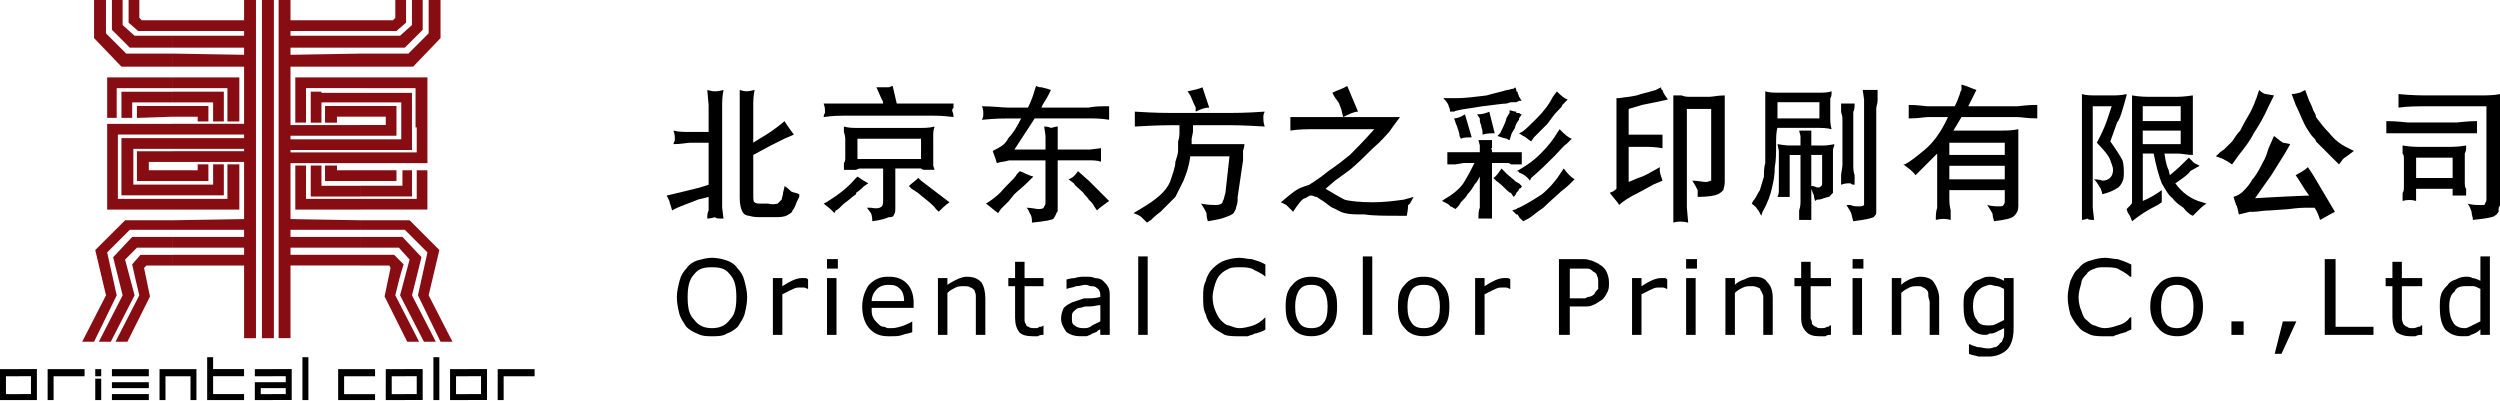 <svg width="318" height="51" viewBox="0 0 318 51" fill="none" xmlns="http://www.w3.org/2000/svg">
<g clip-path="url(#clip0_1081_702)">
<path d="M59.52 50.887V50.128H61.186V47.856H59.52V46.949H61.945V50.884H59.52V50.887ZM64.063 50.887H63.307V46.952H68.001V47.859H64.063V50.887ZM59.52 46.952V47.859H58.007V50.131H59.52V50.89H57.248V46.955H59.52V46.952ZM51.493 50.887V50.128H53.008V47.856H51.493V46.949H53.765V50.884H51.493V50.887ZM55.883 50.887H55.129V45.434H55.883V50.887ZM51.493 46.952V47.859H49.827V50.131H51.493V50.89H49.07V46.955H51.493V46.952ZM34.68 50.887V50.128H36.349V49.372H34.68V48.612H36.349V47.856H34.68V46.949H37.105V50.884H34.68V50.887ZM39.229 50.887H38.47V45.434H39.229V50.887ZM43.014 50.887V46.952H47.708V47.859H43.77V50.131H47.708V50.89H43.014V50.887ZM4.694 50.887H2.425V50.128H3.938V47.856H2.425V46.949H4.694V50.884V50.887ZM34.683 47.859H32.414V46.952H34.683V47.859ZM34.683 48.615V49.374H33.17V50.131H34.683V50.89H32.414V48.618H34.683V48.615ZM6.818 50.887H6.059V46.952H10.756V47.859H6.818V50.887ZM12.875 50.887H12.116V48.163H12.875V50.887ZM12.116 46.952H12.875V47.859H12.116V46.952ZM18.931 47.859H14.237V46.952H18.931V47.859ZM18.931 49.374H14.237V48.615H18.931V49.374ZM18.931 50.887H14.237V50.128H18.931V50.887ZM21.052 50.887H20.293V46.952H24.987V50.887H24.231V47.859H21.049V50.887H21.052ZM31.046 50.887H26.352V45.434H27.108V46.949H31.046V47.856H27.108V50.128H31.046V50.887ZM2.423 50.887H0V46.952H2.425V47.859H0.759V50.131H2.425V50.89L2.423 50.887Z" fill="black"/>
<path fill-rule="evenodd" clip-rule="evenodd" d="M45.889 33.774V32.412H50.128L51.342 33.623C50.887 34.988 50.583 36.35 50.282 37.561L53.31 43.467H51.797L48.92 37.712L49.676 34.078L49.525 33.774H45.889ZM45.889 31.502H50.736L52.101 33.017L50.89 37.561L53.918 43.467H55.436L52.406 37.561L53.617 32.713L51.194 30.137H45.891V31.502H45.889ZM45.889 29.23H51.493L54.37 32.105L53.162 37.561L56.036 43.467H57.552L54.524 37.561C54.979 35.591 55.434 33.774 55.886 31.803L52.104 28.019H45.891V29.23H45.889ZM45.889 26.657V25.292H53.008V21.658H54.368V26.657H45.886H45.889ZM45.889 24.994H52.403V21.658H51.191V23.629H45.889V24.994ZM45.889 23.023H50.432V21.661H45.889V23.023ZM45.889 20.751V19.389H53.008V16.208H52.858V11.209H45.889V9.844H54.37V20.751H45.889ZM45.889 19.082H52.403V11.815H45.889V13.026H51.041V17.72H45.889V19.082ZM45.889 17.268H50.432V13.481H45.889V14.843H49.07V15.903H45.889V17.265V17.268ZM45.889 8.482V6.816H51.95L54.524 4.24V-0.002H56.036V4.846L52.553 8.48H45.889V8.482ZM45.889 6.063H51.493L53.767 3.788V-0.002H52.403V3.18L50.89 4.544H45.889V6.063ZM45.889 3.942H50.432L51.649 2.881V-0.002H50.282V2.27L49.977 2.574H45.889V3.939V3.942ZM27.108 15.449V13.026H21.959V11.664H28.473V15.449H27.108ZM45.889 2.574V3.939H36.952V4.544H45.889V6.063H36.952V6.97L45.889 6.816V8.482H36.952V15.906H45.889V17.268H36.952V17.72H45.889V19.082H36.952V19.387H45.889V20.749H36.952V27.866L45.889 28.019V29.23H36.952V30.137H45.889V31.502H36.952V32.409H45.889V33.771H36.952V43.009H35.439V-0.002H36.952V2.574H45.889ZM45.889 9.844H37.563V15.599H38.922V11.206H45.889V9.842V9.844ZM45.889 11.815H40.89V11.664H39.525V15.602H40.89V13.029H45.889V11.818V11.815ZM45.889 13.481H41.345V15.602H42.861V14.843H45.889V13.481ZM45.889 21.661H42.861V21.053H41.345V23.023H45.889V21.661ZM45.889 23.631H40.89V21.055H39.525V24.996H45.886V23.631H45.889ZM45.889 25.295H38.922V21.055H37.563V26.663H45.889V25.298V25.295ZM21.959 33.777H31.047V43.015H32.559V-0.002H31.047V2.574H21.959V3.939H31.047V4.544H21.959V6.063H31.047V6.97L21.959 6.816V8.482H31.047V15.75H21.959V17.115H31.047V17.57H21.959V18.932H31.047V19.236H21.959V20.598H31.047V27.866L21.959 28.019V29.23H31.047V30.137H21.959V31.502H31.047V32.409H21.959V33.771V33.777ZM21.959 26.66V25.295H28.928V20.902H30.444V26.66H21.962H21.959ZM21.959 24.843V23.478H27.108V20.902H28.473V24.843H21.959ZM21.959 23.023V21.661H25.144V20.902H26.508V23.023H21.959ZM21.959 14.846H25.144V15.451H26.508V13.484H21.959V14.846ZM21.959 11.212H28.928V15.451H30.444V9.847H21.962V11.212H21.959ZM34.837 43.015H33.321V-0.002H34.837V43.009V43.015ZM21.959 13.029H16.813V14.996H15.448V11.667H21.962V13.029H21.959ZM21.959 2.577V3.942H17.569L16.358 2.881V-0.002H17.723V2.27L18.024 2.574H21.962L21.959 2.577ZM21.959 4.547H17.114L15.599 3.182V-0.002H14.237V3.785L16.506 6.06H21.956V4.542L21.959 4.547ZM21.959 6.819H16.054L13.48 4.243V-0.002H11.965V4.846L15.448 8.48H21.962V6.814L21.959 6.819ZM21.959 9.847H13.631V14.996H14.845V11.212H21.959V9.847ZM21.959 13.484H17.418V14.999L21.959 14.848V13.486V13.484ZM21.959 15.753V17.117H14.993V25.295H21.959V26.66H13.631V15.753H21.959ZM21.959 17.573H15.445V24.843H21.959V23.478H16.963V18.934H21.959V17.573ZM21.959 19.239H17.418V23.023H21.959V21.661H18.931V20.601H21.959V19.239ZM21.959 28.022V29.233H16.509L13.631 32.108L14.845 37.564L11.965 43.47H10.452L13.483 37.564C13.028 35.593 12.573 33.777 12.118 31.806L15.908 28.022H21.962H21.959ZM21.959 30.14H16.813L14.39 32.716L15.601 37.564L12.573 43.47H14.091L17.12 37.564L15.911 33.02L17.424 31.505H21.965V30.14H21.959ZM21.959 32.415H17.87L16.81 33.626C17.114 34.991 17.416 36.353 17.72 37.564L14.689 43.47H16.204L19.079 37.715L18.323 34.081L18.627 33.777H21.956V32.415H21.959Z" fill="#880D13"/>
<path d="M181.093 35.199C180.057 35.199 179.2 35.542 178.685 36.232C177.991 36.917 177.821 37.781 177.821 38.984C177.821 40.187 177.991 41.047 178.685 41.741C179.2 42.428 180.057 42.768 181.093 42.768C182.129 42.768 182.984 42.426 183.502 41.741C184.187 41.047 184.36 40.19 184.36 38.984C184.36 37.778 184.187 36.917 183.502 36.232C182.984 35.544 182.124 35.199 181.093 35.199ZM182.642 41.047C182.296 41.565 181.778 41.741 181.093 41.741C180.408 41.741 179.89 41.568 179.545 41.047C179.2 40.535 179.03 40.017 179.03 38.984C179.03 38.123 179.2 37.435 179.545 36.917C179.89 36.402 180.403 36.232 181.093 36.232C181.784 36.232 182.296 36.405 182.642 36.917C182.984 37.435 183.157 38.123 183.157 38.984C183.157 40.017 182.984 40.705 182.642 41.047Z" fill="black"/>
<path d="M211.21 35.372C210.865 35.372 210.35 35.542 210.005 35.714C209.659 35.884 209.317 36.057 208.799 36.402V35.372H207.596V42.596H208.799V37.433C209.144 37.26 209.487 37.087 209.832 36.915C210.177 36.745 210.522 36.572 210.865 36.572H211.556C211.728 36.572 211.898 36.745 212.071 36.745V35.539C211.901 35.369 211.731 35.369 211.731 35.369H211.213L211.21 35.372Z" fill="black"/>
<path d="M215.686 35.373H214.475V42.597H215.686V35.373Z" fill="black"/>
<path d="M203.464 33.649C203.291 33.476 202.778 33.303 202.433 33.134C202.261 33.134 201.915 32.961 201.573 32.961H198.298V42.596H199.676V38.984H201.57C201.912 38.984 202.255 38.984 202.6 38.812C203.116 38.639 203.458 38.294 203.806 38.124C204.151 37.781 204.324 37.436 204.491 37.091C204.664 36.748 204.664 36.403 204.664 35.888C204.664 35.373 204.491 34.855 204.324 34.509C204.151 34.169 203.806 33.824 203.458 33.651L203.464 33.649ZM203.291 36.748C203.118 36.918 202.948 37.091 202.776 37.436C202.603 37.609 202.261 37.781 201.915 37.781C201.915 37.781 201.745 37.951 201.573 37.951H199.679V34.167H201.915C202.261 34.167 202.433 34.337 202.603 34.507C202.948 34.679 203.118 34.852 203.118 35.025C203.291 35.37 203.291 35.54 203.291 35.885V36.748Z" fill="black"/>
<path d="M191.247 35.372C190.901 35.372 190.389 35.542 190.044 35.714C189.698 35.884 189.353 36.057 188.838 36.402V35.372H187.635V42.596H188.838V37.433C189.18 37.26 189.526 37.087 189.871 36.915C190.214 36.745 190.556 36.572 190.901 36.572H191.592C191.759 36.572 191.937 36.745 192.107 36.745V35.539C191.937 35.369 191.762 35.369 191.762 35.369H191.247V35.372Z" fill="black"/>
<path d="M93.838 34.167C93.493 33.649 92.975 33.301 92.457 33.134C91.942 32.961 91.254 32.791 90.569 32.791C89.884 32.791 89.361 32.961 88.678 33.134C88.16 33.301 87.642 33.649 87.3 34.167C86.954 34.507 86.612 35.025 86.439 35.715C86.267 36.403 86.097 37.091 86.097 37.781C86.097 38.639 86.267 39.33 86.439 40.017C86.612 40.535 86.954 41.048 87.3 41.569C87.642 41.911 88.16 42.254 88.678 42.429C89.363 42.772 89.881 42.772 90.569 42.772C91.257 42.772 91.945 42.772 92.457 42.429C92.975 42.254 93.493 41.911 93.838 41.569C94.181 41.051 94.523 40.538 94.696 40.017C94.869 39.33 95.039 38.642 95.039 37.781C95.039 37.091 94.869 36.403 94.696 35.715C94.523 35.027 94.181 34.507 93.838 34.167ZM92.802 40.705C92.287 41.393 91.6 41.741 90.566 41.741C89.533 41.741 88.845 41.396 88.327 40.705C87.637 40.015 87.47 39.157 87.47 37.781C87.47 36.576 87.639 35.542 88.327 34.855C88.845 34.167 89.53 33.994 90.566 33.994C91.602 33.994 92.287 34.167 92.802 34.855C93.49 35.542 93.663 36.576 93.663 37.781C93.663 39.157 93.49 40.017 92.802 40.705Z" fill="black"/>
<path d="M215.853 32.957H214.475V34.166H215.853V32.957Z" fill="black"/>
<path d="M106.573 32.957H105.197V34.166H106.573V32.957Z" fill="black"/>
<path d="M145.986 32.617H144.783V42.595H145.986V32.617Z" fill="black"/>
<path d="M140.302 35.714C140.133 35.542 139.787 35.372 139.272 35.372C138.927 35.199 138.581 35.199 138.066 35.199C137.551 35.199 137.206 35.199 136.691 35.372C136.173 35.372 135.83 35.542 135.66 35.542V36.748C136.173 36.575 136.518 36.575 136.866 36.402C137.378 36.402 137.724 36.23 138.069 36.23C138.414 36.23 138.584 36.402 138.754 36.402C138.924 36.402 139.272 36.402 139.445 36.575C139.615 36.748 139.787 36.748 139.787 36.917C139.957 37.09 139.957 37.435 139.957 37.608V37.781C139.269 37.951 138.751 37.951 138.066 37.951H137.894C137.378 38.123 136.863 38.293 136.345 38.466C136.003 38.639 135.66 38.811 135.312 39.156C135.139 39.499 134.967 40.017 134.967 40.535C134.967 41.22 135.312 41.741 135.66 42.25C136.173 42.596 136.691 42.768 137.378 42.768H138.236C138.579 42.596 138.751 42.596 138.924 42.426C139.099 42.426 139.269 42.25 139.442 42.25C139.612 42.08 139.784 41.908 139.957 41.908V42.596H141.16V37.778C141.16 37.26 141.16 36.915 140.99 36.572C140.815 36.227 140.645 36.054 140.3 35.712L140.302 35.714ZM139.96 40.877C139.617 41.047 139.272 41.22 138.927 41.393C138.754 41.565 138.412 41.738 138.069 41.738H137.726C137.211 41.738 136.869 41.565 136.693 41.393C136.348 41.22 136.348 40.877 136.348 40.535C136.348 40.017 136.348 39.842 136.521 39.669C136.866 39.326 137.039 39.154 137.381 39.154C137.554 39.154 137.896 38.981 138.069 38.981H138.584C139.102 38.981 139.617 38.808 139.963 38.808V40.875L139.96 40.877Z" fill="black"/>
<path d="M113.114 35.2H112.938C111.908 35.2 111.22 35.543 110.532 36.233C110.017 36.918 109.672 37.951 109.672 38.984C109.672 40.19 110.017 41.224 110.702 41.909C111.22 42.426 111.911 42.769 112.938 42.769H113.456C113.972 42.769 114.317 42.769 114.832 42.596C115.177 42.426 115.695 42.426 116.038 42.251V40.878C115.865 41.048 115.35 41.221 115.005 41.393C114.49 41.566 113.969 41.739 113.456 41.739H112.938C112.769 41.739 112.599 41.566 112.426 41.566C112.083 41.566 111.911 41.393 111.563 41.048C111.393 40.878 111.22 40.706 111.048 40.363C110.875 40.018 110.875 39.672 110.875 39.157H116.213V38.467C116.213 37.434 115.868 36.576 115.356 36.058C114.838 35.543 114.15 35.197 113.117 35.197L113.114 35.2ZM112.938 38.297H110.875C110.875 37.609 111.22 37.091 111.563 36.751C111.908 36.406 112.426 36.233 112.938 36.233H113.114C113.802 36.233 114.147 36.406 114.49 36.751C114.832 37.094 115.005 37.609 115.005 38.297H112.938Z" fill="black"/>
<path d="M122.922 35.199C122.577 35.199 122.059 35.372 121.719 35.542C121.374 35.714 121.026 35.884 120.51 36.23V35.372H119.305V42.596H120.51V37.26C120.853 36.915 121.201 36.745 121.546 36.575C121.889 36.402 122.234 36.402 122.58 36.402C122.925 36.402 123.265 36.402 123.437 36.575C123.61 36.575 123.783 36.748 123.955 36.917C123.955 37.09 124.128 37.263 124.128 37.608V42.598H125.334V37.953C125.334 37.093 125.161 36.405 124.816 35.89C124.3 35.375 123.783 35.202 122.925 35.202L122.922 35.199Z" fill="black"/>
<path d="M157.684 32.791C156.994 32.791 156.308 32.961 155.793 33.134C155.278 33.301 154.76 33.649 154.245 34.167C153.9 34.507 153.554 35.025 153.384 35.715C153.039 36.403 153.039 37.091 153.039 37.781C153.039 38.639 153.039 39.33 153.384 40.017C153.554 40.708 153.9 41.223 154.245 41.569C154.76 42.084 155.275 42.254 155.793 42.599C156.308 42.772 156.996 42.772 157.684 42.772H158.717C159.063 42.599 159.408 42.599 159.58 42.429C159.923 42.429 160.096 42.254 160.266 42.254C160.611 42.084 160.784 42.084 160.956 41.911V40.363C160.438 40.881 159.92 41.223 159.405 41.396C158.89 41.569 158.202 41.741 157.684 41.741C157.166 41.741 156.826 41.569 156.308 41.396C155.966 41.396 155.621 41.051 155.275 40.708C155.105 40.538 154.757 40.017 154.585 39.502C154.415 39.16 154.242 38.469 154.242 37.784C154.242 37.266 154.415 36.578 154.585 36.063C154.757 35.548 154.93 35.203 155.275 34.857C155.618 34.512 155.966 34.339 156.308 34.169C156.654 33.997 157.172 33.997 157.684 33.997C158.197 33.997 158.717 33.997 159.232 34.169C159.748 34.509 160.438 34.682 160.956 35.2V33.649C160.438 33.303 159.748 33.134 159.232 32.964C158.714 32.964 158.202 32.794 157.684 32.794V32.791Z" fill="black"/>
<path d="M130.324 33.301H129.118V35.373H128.258V36.403H129.118V40.36C129.118 41.221 129.291 41.739 129.636 42.251C129.979 42.596 130.499 42.769 131.357 42.769H132.042C132.212 42.596 132.558 42.596 132.733 42.596V41.393C132.56 41.566 132.388 41.566 132.215 41.566C132.045 41.739 131.872 41.739 131.703 41.739C131.357 41.739 131.012 41.739 130.839 41.566C130.667 41.566 130.497 41.393 130.497 41.221C130.324 41.048 130.324 40.878 130.324 40.535V36.403H132.733V35.373H130.324V33.301Z" fill="black"/>
<path d="M166.807 35.199C165.774 35.199 164.914 35.542 164.398 36.232C163.708 36.917 163.535 37.781 163.535 38.984C163.535 40.187 163.708 41.047 164.398 41.741C164.914 42.428 165.774 42.768 166.807 42.768C167.84 42.768 168.698 42.426 169.219 41.741C169.907 41.047 170.079 40.19 170.079 38.984C170.079 37.778 169.907 36.917 169.219 36.232C168.701 35.544 167.84 35.199 166.807 35.199ZM168.356 41.047C168.01 41.565 167.495 41.741 166.807 41.741C166.119 41.741 165.601 41.568 165.256 41.047C164.914 40.535 164.744 40.017 164.744 38.984C164.744 38.123 164.914 37.435 165.256 36.917C165.601 36.402 166.119 36.232 166.807 36.232C167.495 36.232 168.013 36.405 168.356 36.917C168.698 37.435 168.871 38.123 168.871 38.984C168.871 40.017 168.695 40.705 168.356 41.047Z" fill="black"/>
<path d="M101.922 35.372C101.58 35.372 101.065 35.542 100.719 35.714C100.377 35.884 100.034 36.057 99.514 36.402V35.372H98.311V42.596H99.514V37.433C99.859 37.26 100.207 37.087 100.547 36.915C100.892 36.745 101.237 36.572 101.58 36.572H102.27C102.443 36.572 102.616 36.745 102.786 36.745V35.539C102.616 35.369 102.443 35.369 102.443 35.369H101.925L101.922 35.372Z" fill="black"/>
<path d="M106.403 35.373H105.197V42.597H106.403V35.373Z" fill="black"/>
<path d="M174.553 32.617H173.35V42.595H174.553V32.617Z" fill="black"/>
<path d="M267.828 32.791C267.14 32.791 266.449 32.961 265.937 33.134C265.249 33.301 264.734 33.649 264.388 34.167C263.873 34.507 263.703 35.025 263.358 35.715C263.183 36.403 263.013 37.091 263.013 37.781C263.013 38.639 263.183 39.33 263.358 40.017C263.701 40.708 264.043 41.223 264.388 41.569C264.734 42.084 265.249 42.254 265.937 42.599C266.452 42.772 267.143 42.772 267.828 42.772H268.866C269.033 42.599 269.379 42.599 269.724 42.429C269.899 42.429 270.239 42.254 270.412 42.254C270.585 42.084 270.757 42.084 271.102 41.911V40.363H270.933C270.587 40.881 270.075 41.223 269.381 41.396C268.869 41.569 268.351 41.741 267.66 41.741C267.318 41.741 266.8 41.569 266.455 41.396C266.115 41.396 265.767 41.051 265.424 40.708C265.082 40.538 264.909 40.017 264.739 39.502C264.564 39.16 264.394 38.469 264.394 37.784C264.394 37.266 264.567 36.578 264.739 36.063C264.739 35.548 265.084 35.203 265.424 34.857C265.597 34.512 265.939 34.339 266.455 34.169C266.8 33.997 267.145 33.997 267.66 33.997C268.351 33.997 268.872 33.997 269.381 34.169C269.899 34.509 270.412 34.682 270.933 35.2H271.102V33.649C270.412 33.303 269.899 33.134 269.381 32.964C268.869 32.964 268.351 32.794 267.833 32.794L267.828 32.791Z" fill="black"/>
<path d="M254.921 35.714C254.579 35.542 254.236 35.372 254.063 35.372C253.715 35.199 253.376 35.199 253.033 35.199H252.858C252.512 35.199 252.173 35.372 251.827 35.542C251.309 35.714 250.967 35.884 250.797 36.23C250.452 36.575 250.106 36.915 249.931 37.26C249.764 37.778 249.764 38.293 249.764 38.981C249.764 40.014 249.931 41.045 250.452 41.565C250.969 42.25 251.655 42.596 252.515 42.596C252.688 42.596 252.86 42.596 253.033 42.426C253.376 42.426 253.548 42.426 253.891 42.25C254.236 42.08 254.581 41.908 254.924 41.738V42.25C254.924 42.596 254.924 42.941 254.757 43.114C254.757 43.286 254.584 43.629 254.411 43.629C254.239 43.974 254.069 43.974 253.893 44.147C253.551 44.147 253.378 44.319 253.036 44.319H252.86C252.345 44.319 252.003 44.147 251.487 44.147C251.137 43.974 250.8 43.974 250.624 43.801H250.452V45.005C250.797 45.18 251.137 45.18 251.655 45.352H253.033C253.891 45.352 254.754 45.005 255.275 44.489C255.787 43.974 256.132 43.111 256.132 41.738V35.369H254.921V35.712V35.714ZM254.921 40.705C254.579 40.877 254.236 41.047 253.888 41.22C253.545 41.393 253.203 41.393 253.03 41.393H252.855C252.17 41.393 251.649 41.22 251.482 40.705C251.131 40.359 250.964 39.669 250.964 38.984C250.964 38.123 251.131 37.435 251.652 36.917C251.997 36.575 252.342 36.402 253.03 36.232H253.203C253.373 36.232 253.715 36.405 254.061 36.405C254.231 36.405 254.576 36.578 254.918 36.75V40.708L254.921 40.705Z" fill="black"/>
<path d="M237.025 32.957H235.649V34.166H237.025V32.957Z" fill="black"/>
<path d="M244.252 35.199C243.734 35.199 243.395 35.372 242.874 35.542C242.531 35.714 242.186 35.884 241.841 36.23V35.372H240.638V42.596H241.841V37.26C242.186 36.915 242.531 36.745 242.874 36.575C243.219 36.402 243.564 36.402 243.907 36.402C244.25 36.402 244.425 36.402 244.595 36.575C244.77 36.575 244.937 36.748 245.11 36.917C245.283 37.09 245.283 37.263 245.283 37.608C245.283 37.953 245.455 38.123 245.455 38.469V42.598H246.661V37.953C246.661 37.093 246.316 36.405 245.973 35.89C245.628 35.375 244.937 35.202 244.252 35.202V35.199Z" fill="black"/>
<path d="M276.952 35.199C275.919 35.199 275.058 35.542 274.543 36.232C273.855 36.917 273.51 37.781 273.51 38.984C273.51 40.187 273.855 41.047 274.543 41.741C275.058 42.428 275.919 42.768 276.952 42.768C277.985 42.768 278.673 42.426 279.361 41.741C279.879 41.047 280.224 40.19 280.224 38.984C280.224 37.778 279.879 36.917 279.361 36.232C278.675 35.544 277.99 35.199 276.952 35.199ZM278.5 41.047C277.99 41.565 277.472 41.741 276.952 41.741C276.264 41.741 275.746 41.568 275.401 41.047C275.058 40.535 274.885 40.017 274.885 38.984C274.885 38.123 275.058 37.435 275.401 36.917C275.746 36.402 276.267 36.232 276.952 36.232C277.47 36.232 277.99 36.405 278.5 36.917C278.845 37.435 279.015 38.123 279.015 38.984C279.015 40.017 278.848 40.705 278.5 41.047Z" fill="black"/>
<path d="M297.085 32.961H295.709V42.596H301.905V41.566H297.085V32.961Z" fill="black"/>
<path d="M236.852 35.373H235.646V42.597H236.852V35.373Z" fill="black"/>
<path d="M315.504 35.715C315.159 35.542 314.813 35.372 314.465 35.372C314.298 35.2 313.956 35.2 313.61 35.2C313.095 35.2 312.75 35.372 312.405 35.542C311.889 35.715 311.544 35.885 311.374 36.23C311.029 36.575 310.684 36.915 310.516 37.433C310.344 37.948 310.344 38.466 310.344 39.154C310.344 40.187 310.516 41.22 311.029 41.905C311.544 42.423 312.232 42.766 313.098 42.766H313.613C313.786 42.766 314.131 42.766 314.301 42.593C314.816 42.423 315.159 42.248 315.507 41.905V42.593H316.713V32.615H315.507V35.712L315.504 35.715ZM315.504 40.878C315.159 41.048 314.813 41.22 314.465 41.393C314.128 41.566 313.783 41.738 313.61 41.738H313.438C312.75 41.738 312.232 41.393 312.059 41.045C311.719 40.532 311.544 39.839 311.544 38.981C311.544 38.123 311.717 37.433 312.229 37.088C312.405 36.572 312.923 36.4 313.608 36.4H314.638C314.811 36.4 315.156 36.572 315.501 36.745V40.875L315.504 40.878Z" fill="black"/>
<path d="M285.389 40.879H283.838V42.597H285.389V40.879Z" fill="black"/>
<path d="M289.344 45.006H290.204L292.098 40.879H290.377L289.344 45.006Z" fill="black"/>
<path d="M305.523 33.301H304.315V35.373H303.454V36.403H304.315V40.36C304.315 41.221 304.487 41.739 304.833 42.251C305.35 42.596 305.863 42.769 306.554 42.769H307.239C307.584 42.596 307.757 42.596 308.102 42.596V41.393H307.927C307.927 41.566 307.757 41.566 307.584 41.566C307.239 41.739 307.066 41.739 306.896 41.739C306.551 41.739 306.378 41.739 306.206 41.566C306.033 41.566 305.86 41.393 305.69 41.221C305.69 41.048 305.518 40.878 305.518 40.535V36.403H308.102V35.373H305.518V33.301H305.523Z" fill="black"/>
<path d="M223.087 35.199C222.569 35.199 222.224 35.372 221.881 35.542C221.364 35.714 221.016 35.884 220.678 36.23V35.372H219.473V42.596H220.678V37.26C221.016 36.915 221.361 36.745 221.709 36.575C222.054 36.402 222.394 36.402 222.739 36.402C223.085 36.402 223.254 36.402 223.6 36.575C223.772 36.575 223.942 36.748 223.942 36.917C224.115 37.09 224.115 37.263 224.288 37.608V42.598H225.493V37.953C225.493 37.093 225.321 36.405 224.803 35.89C224.46 35.375 223.945 35.202 223.087 35.202V35.199Z" fill="black"/>
<path d="M230.312 33.301H229.109V35.373H228.251V36.403H229.109V40.36C229.109 41.221 229.281 41.739 229.794 42.251C230.139 42.596 230.657 42.769 231.345 42.769H232.205C232.378 42.596 232.721 42.596 232.896 42.596V41.393H232.721C232.721 41.566 232.551 41.566 232.378 41.566C232.205 41.739 231.863 41.739 231.693 41.739C231.348 41.739 231.175 41.739 231.002 41.566C230.832 41.566 230.66 41.393 230.487 41.221C230.487 41.048 230.487 40.878 230.315 40.535V36.403H232.899V35.373H230.315V33.301H230.312Z" fill="black"/>
<path d="M294.246 22.287L293.561 21.257C293.043 21.772 292.531 21.945 292.01 22.287C292.528 22.978 293.043 24.011 293.734 24.871C289.256 25.044 287.02 25.214 286.847 25.214C287.708 24.011 288.395 22.975 288.913 22.287L290.629 19.533L291.322 18.33L290.459 18.157C290.292 18.157 289.944 17.815 289.253 17.297L288.568 18.848C288.395 19.363 288.223 20.051 287.877 20.569C287.535 21.257 287.192 21.945 286.674 22.635L286.505 22.808C286.159 23.496 285.641 24.014 285.299 24.356C284.953 24.701 284.611 24.874 284.096 25.047L284.436 26.077C284.611 26.25 284.611 26.595 284.784 27.283L286.159 26.938H286.674C287.192 26.938 287.877 26.768 288.741 26.768L291.15 26.598C292.355 26.425 293.043 26.425 293.216 26.425H294.424C294.764 26.941 294.94 27.458 295.112 27.974C295.797 27.628 296.318 27.283 297 26.938L294.246 22.29V22.287Z" fill="black"/>
<path d="M118.705 17.646V17.128C118.705 16.955 118.705 16.61 118.875 16.098C118.187 16.27 117.672 16.27 117.154 16.27H108.894C108.376 16.27 108.031 16.27 107.346 16.098V16.785C107.518 17.301 107.518 17.646 107.518 17.646V20.227C107.518 20.227 107.518 20.57 107.346 20.74V21.603H108.894C109.237 21.433 109.407 21.433 109.407 21.433H112.333V25.218C112.333 25.733 112.333 26.078 112.161 26.251C111.991 26.424 111.645 26.596 110.785 26.424H110.27L110.785 27.109C110.785 27.109 110.958 27.454 110.958 28.142C112.161 27.972 112.676 27.802 113.024 27.627H113.197C113.542 27.627 113.712 27.454 113.712 27.281C113.884 27.109 113.884 26.766 113.884 26.421V21.43H117.156C117.326 21.6 117.499 21.6 117.674 21.6H118.877L118.708 21.085V17.643L118.705 17.646ZM117.156 20.227H109.067V17.646H117.156V20.227Z" fill="black"/>
<path d="M104.768 14.89C105.971 14.717 106.831 14.717 107.176 14.717H118.878C119.223 14.717 119.914 14.717 121.29 14.89C121.29 14.372 121.117 14.199 121.117 14.026C121.117 14.026 121.117 13.857 121.29 13.684V13.169H114.066L113.548 10.93C113.375 10.93 113.203 11.102 113.03 11.102H111.479L112.167 12.653C112.167 12.653 112.339 12.823 112.339 13.166H104.768C104.937 13.681 104.937 13.857 104.937 14.026V14.369C104.937 14.369 104.768 14.542 104.768 14.887V14.89Z" fill="black"/>
<path d="M211.296 11.104L210.605 11.446C210.09 11.619 209.399 11.789 208.714 11.961C207.856 12.307 206.99 12.307 205.96 12.479H205.615V24.011C205.447 24.181 205.275 24.354 204.757 24.526C205.275 25.214 205.787 25.729 205.963 26.075C206.478 25.559 207.338 25.044 208.371 24.526C209.402 24.011 209.92 23.666 210.265 23.493L211.471 22.978C211.298 22.46 211.126 21.947 211.126 21.775V21.26C209.92 21.947 209.062 22.463 208.371 22.635L207.166 23.148V18.678H209.235C209.747 18.678 210.438 18.678 211.471 18.851V17.127H207.166V13.86L208.889 13.342L210.608 12.997L212.161 12.657C211.644 11.964 211.471 11.621 211.471 11.449C211.298 11.449 211.298 11.279 211.298 11.106L211.296 11.104Z" fill="black"/>
<path d="M214.738 12.309C214.57 12.309 214.392 12.309 213.877 12.137H212.847V28.314C213.365 28.141 214.052 28.141 214.738 28.314L214.57 26.42V13.858H217.662V22.978C217.492 22.978 217.319 23.148 216.974 23.148C216.628 23.148 215.943 22.978 215.258 22.978C215.601 23.493 215.773 23.841 215.943 24.184V25.047C217.319 25.047 218.177 24.874 218.522 24.702C218.867 24.529 219.04 24.356 219.213 24.184C219.213 24.014 219.388 23.669 219.388 23.148V12.137C218.522 12.137 217.837 12.309 217.494 12.309H214.74H214.738Z" fill="black"/>
<path d="M100.292 27.28C100.634 27.108 100.807 26.935 100.807 26.765C100.979 26.595 101.152 26.25 101.325 25.729C101.495 25.389 101.665 25.044 101.665 25.044V24.699C101.325 24.526 100.979 24.526 100.631 24.354C100.459 24.181 100.119 23.838 99.774 23.666V23.838L99.601 24.526C99.601 24.872 99.428 25.214 99.428 25.389C99.256 25.562 99.089 25.729 98.913 25.902C98.743 25.902 98.398 26.077 97.707 25.902H96.847C96.502 25.902 96.159 25.902 95.989 25.729C95.817 25.729 95.817 25.214 95.817 24.699V19.709L98.053 18.503L99.774 17.642L100.979 17.124C100.462 16.434 100.122 15.921 99.774 15.406L99.601 15.576C98.568 16.434 97.537 17.124 96.332 17.812L95.814 18.155V13.164C95.814 12.822 95.814 12.307 95.986 11.443C95.299 11.616 94.956 11.616 94.956 11.616C94.956 11.616 94.611 11.616 94.093 11.443V25.211C94.093 26.072 94.263 26.59 94.438 26.932C94.611 27.278 94.956 27.45 95.299 27.45C95.814 27.623 96.332 27.623 96.847 27.623H98.913C99.601 27.623 100.119 27.45 100.289 27.278L100.292 27.28Z" fill="black"/>
<path d="M152.091 13.685V14.2C152.779 13.858 153.297 13.685 153.812 13.685L152.954 11.104C152.609 11.276 151.924 11.446 151.061 11.619L151.406 12.137C151.578 12.482 151.751 12.994 152.094 13.685H152.091Z" fill="black"/>
<path d="M90.136 25.044V26.765C89.963 27.108 89.963 27.453 89.963 27.801C90.481 27.801 90.823 27.629 90.999 27.629C90.999 27.801 91.341 27.801 92.032 27.801L91.859 26.423V13.515C91.859 12.998 91.859 12.31 92.032 11.449C91.341 11.622 90.999 11.622 90.999 11.622C90.826 11.622 90.654 11.622 89.963 11.449L90.136 13.343V16.785H87.727C87.039 16.785 86.351 16.785 85.663 16.612C85.836 17.13 85.836 17.303 85.836 17.475V17.818C85.836 17.991 85.663 18.16 85.663 18.333C86.694 18.333 87.384 18.16 87.727 18.16H90.136V23.496L89.62 23.669C88.59 24.014 86.864 24.357 84.803 24.875L85.145 25.565C85.145 25.732 85.315 26.08 85.491 26.768C86.351 26.253 87.554 25.905 88.763 25.393L90.136 25.047V25.044Z" fill="black"/>
<path d="M193.225 16.955L193.743 17.3C193.916 17.3 194.253 17.646 194.771 17.991L195.116 17.473L195.801 16.785C195.974 16.613 196.319 16.27 196.834 15.752C197.35 15.064 197.695 14.546 198.043 14.204C198.558 13.688 198.728 13.519 198.728 13.346L199.413 12.661C198.901 12.488 198.555 12.143 198.04 11.625L197.522 12.316C197.007 13.349 196.319 14.207 195.456 15.07C194.595 15.928 193.913 16.615 193.565 16.791L193.22 16.961L193.225 16.955Z" fill="black"/>
<path d="M266.368 27.969L266.198 26.421V13.513H268.607L268.089 15.062C267.916 15.577 267.571 16.607 266.713 18.155C267.744 19.191 268.262 19.877 268.434 20.394C268.61 20.91 268.779 21.255 268.779 21.6C268.779 22.458 268.262 22.976 267.401 22.976C267.401 22.976 267.056 22.806 266.365 22.806C266.88 23.321 267.056 23.839 267.228 24.012C267.228 24.182 267.401 24.354 267.401 24.697C268.262 24.524 268.947 24.179 269.465 23.839C269.983 23.321 270.152 22.806 270.152 22.118C270.152 21.6 270.152 20.912 269.983 20.397C269.813 20.052 269.295 19.194 268.434 17.988L269.295 15.577C269.637 15.234 269.983 14.028 270.498 12.137V11.965C269.815 12.137 269.122 12.137 268.434 12.137H266.713C266.028 12.137 265.335 12.137 264.822 11.965V27.972C265.165 27.972 265.507 27.802 265.507 27.802C265.68 27.972 265.853 27.972 266.368 27.972V27.969Z" fill="black"/>
<path d="M293.389 16.27C293.734 16.785 293.904 17.127 294.247 17.473C294.425 17.645 294.592 17.815 294.592 17.991C294.937 18.333 295.798 19.196 296.831 20.23L297.522 20.917L298.034 20.23C298.212 20.057 298.552 19.884 299.415 19.196L298.379 18.681C297.694 18.336 297.001 17.818 296.316 16.957C295.625 16.272 295.11 15.582 294.592 14.894C294.592 14.549 294.425 14.376 294.247 14.031C294.077 13.515 293.904 13.17 293.734 12.828L293.216 11.449L292.531 11.792C292.356 11.792 292.013 11.964 291.498 11.964L292.013 13.343C292.531 14.373 292.871 15.406 293.392 16.27H293.389Z" fill="black"/>
<path d="M185.135 15.578C185.475 16.436 185.65 16.954 185.65 17.299L185.823 17.644C186.168 17.472 186.68 17.472 187.201 17.472L186.343 14.545C185.825 14.89 185.307 15.063 184.965 15.063L185.137 15.578H185.135Z" fill="black"/>
<path d="M198.045 16.953C197.527 17.814 196.837 18.677 195.976 19.535C194.946 20.571 194.085 21.086 193.222 21.601L192.877 21.774C193.055 21.774 193.222 21.774 193.222 21.947C193.74 22.119 194.253 22.462 194.598 22.977L194.771 22.634C195.976 21.601 196.837 20.738 197.697 19.88C198.558 19.023 198.903 18.505 199.246 18.332L199.934 17.644C199.416 17.471 199.076 17.126 198.382 16.436L198.04 16.953H198.045Z" fill="black"/>
<path d="M190.128 16.954L189.438 14.203C189.093 14.373 188.58 14.548 187.887 14.548L188.232 15.066C188.232 15.409 188.232 15.582 188.405 15.924C188.405 16.269 188.577 16.439 188.577 16.785V17.127C189.093 16.954 189.61 16.954 190.128 16.954Z" fill="black"/>
<path d="M192.019 14.027V14.37C191.849 14.543 191.849 14.715 191.674 14.888C191.507 15.576 191.159 16.266 190.816 16.951L190.471 17.297C190.989 17.469 191.507 17.642 191.674 17.642C191.793 17.755 191.908 17.812 192.019 17.812L192.192 17.297C192.192 17.124 192.364 16.782 192.71 16.266C192.71 16.094 192.877 15.748 192.877 15.748C192.996 15.52 193.111 15.348 193.222 15.233V15.06L193.567 14.543C193.452 14.543 193.337 14.485 193.222 14.37H192.877V14.2C192.537 14.2 192.189 14.027 192.019 14.027Z" fill="black"/>
<path d="M184.448 14.199H184.963C185.136 14.026 186.342 13.856 188.578 13.514C190.129 13.341 191.16 13.168 191.672 13.168C192.017 12.996 192.363 12.996 192.363 12.996H192.878L193.223 12.826H193.568C193.396 12.656 193.396 12.483 193.223 12.31C193.223 12.138 193.056 11.965 193.056 11.793C193.056 11.793 193.056 11.623 192.878 11.623C192.878 11.45 192.878 11.28 192.711 11.107L192.538 11.28C192.193 11.28 192.02 11.45 191.672 11.45C191.157 11.623 190.302 11.793 189.091 12.141C187.718 12.313 186.342 12.486 185.306 12.486H183.585C184.1 13.001 184.273 13.346 184.273 13.519C184.445 13.864 184.445 14.034 184.445 14.204L184.448 14.199Z" fill="black"/>
<path d="M236.938 11.446L237.11 12.655V26.075C236.938 26.247 236.765 26.247 236.42 26.247C236.074 26.247 235.735 26.247 235.389 26.075H234.874C235.044 26.42 235.217 26.593 235.389 26.932C235.565 27.278 235.565 27.623 235.735 28.138C237.11 27.968 237.971 27.798 238.316 27.623C238.486 27.45 238.659 27.278 238.659 27.105V13.855C238.659 13.51 238.831 13.164 238.831 12.822V11.443H236.94L236.938 11.446Z" fill="black"/>
<path d="M199.592 23.493L200.282 22.805C199.764 22.46 199.416 22.117 198.904 21.43L198.558 21.945C198.043 22.805 197.183 23.838 196.15 24.699C195.116 25.39 194.25 25.902 193.223 26.42C193.223 26.42 193.056 26.42 192.878 26.593L192.362 26.763L192.878 27.278H193.056C193.056 27.45 193.223 27.45 193.223 27.623C193.395 27.796 193.568 27.968 193.741 28.138L194.423 27.799C194.768 27.626 195.286 27.105 196.319 26.42C197.18 25.562 198.04 24.872 198.556 24.354C199.244 23.838 199.589 23.493 199.589 23.493H199.592Z" fill="black"/>
<path d="M155.536 25.561C155.536 25.901 155.19 26.076 154.672 26.076C154.33 26.076 153.639 26.076 152.782 25.901C153.127 26.419 153.299 26.764 153.469 27.107C153.469 27.279 153.469 27.625 153.642 28.14C154.675 27.97 155.538 27.8 155.881 27.625C156.396 27.452 156.744 27.279 156.911 27.107C157.087 26.764 157.257 26.591 157.257 26.249C157.429 25.904 157.429 25.564 157.429 25.046L158.117 20.398V19.195C158.117 19.022 158.29 18.852 158.29 18.332H151.576V17.644L151.748 16.783V15.923H156.393C156.569 15.923 158.114 15.923 160.871 16.096C160.699 15.578 160.699 15.235 160.699 15.062V14.89C160.699 14.717 160.699 14.544 160.871 14.199C158.46 14.369 156.909 14.369 156.224 14.369H149.167C148.476 14.369 146.931 14.369 144.349 14.199V16.096C147.271 15.923 148.822 15.923 149.167 15.923H150.027V16.783C150.027 17.126 150.027 17.471 149.852 17.989V19.195C149.852 19.535 149.682 20.053 149.509 20.571C149.509 21.259 149.167 22.119 148.822 23.149C148.304 24.355 147.098 25.391 145.032 26.597L144.174 27.112C144.689 27.285 145.032 27.457 145.204 27.63C145.377 27.803 145.55 27.975 145.895 28.318L146.41 27.975C146.583 27.805 146.928 27.457 147.616 26.939C148.301 26.252 148.992 25.567 149.509 25.049C149.852 24.358 150.197 23.67 150.54 22.982C150.882 22.125 151.228 21.264 151.4 19.886H156.391L155.875 24.533C155.703 25.051 155.703 25.397 155.533 25.569L155.536 25.561Z" fill="black"/>
<path d="M192.877 24.527C193.055 24.354 193.222 24.181 193.222 24.012C193.395 24.012 193.568 23.839 193.568 23.666L193.222 23.321L192.877 23.148L191.671 22.121L190.986 21.436C190.644 21.951 190.301 22.463 189.953 22.639L190.298 22.981C190.984 23.496 191.329 23.844 191.669 24.187C191.847 24.36 192.014 24.532 192.187 24.532L192.532 25.05C192.705 24.878 192.872 24.705 192.872 24.532L192.877 24.527Z" fill="black"/>
<path d="M231.084 18.506H230.399V16.609H228.851L229.023 17.3V18.506H227.648C227.472 18.506 227.13 18.506 226.097 18.333L226.269 19.196V24.187C226.269 24.359 226.269 24.705 226.097 25.05H227.648V19.714H229.023V25.732C229.023 25.905 229.023 26.25 228.851 26.768V27.974H230.399V24.017C230.575 24.532 230.744 24.877 230.744 24.877C230.744 25.05 230.744 25.22 230.914 25.568L231.087 25.395C231.26 25.395 231.605 25.395 231.95 25.223C232.465 25.053 232.811 25.053 232.811 24.88C232.981 24.707 233.153 24.535 233.153 24.535V19.029C233.153 18.859 233.326 18.687 233.326 18.339C232.463 18.511 232.117 18.511 231.778 18.511H231.087L231.084 18.506ZM231.775 23.148C231.775 23.493 231.775 23.666 231.602 23.666C231.602 23.839 231.427 23.839 231.084 23.839C230.742 23.666 230.572 23.666 230.572 23.666H230.396V19.709H231.775V23.145V23.148Z" fill="black"/>
<path d="M251.566 13.515H250.361C250.706 12.827 251.046 12.136 251.399 11.448C250.881 11.278 250.188 10.931 249.503 10.758V11.448C249.33 11.621 249.33 11.964 249.158 12.312C248.985 12.827 248.812 13.169 248.64 13.517H245.2C244.855 13.517 243.995 13.345 242.789 13.345V15.066C243.995 15.066 244.855 14.893 245.2 14.893H247.782C246.921 16.787 245.888 18.163 244.855 19.023C243.822 19.881 242.961 20.571 242.279 20.914H242.106C242.792 21.432 243.309 21.774 243.649 22.29L243.825 22.12C244.343 21.602 245.203 20.741 246.409 19.535V26.422C246.236 26.937 246.236 27.455 246.236 27.971C246.924 27.801 247.439 27.801 248.127 27.971V26.765C247.957 26.077 247.957 25.562 247.957 25.389V24.183H255.008V25.389C255.008 25.729 255.008 25.901 254.836 26.077C254.836 26.25 254.493 26.25 254.151 26.25C253.978 26.25 253.463 26.25 252.772 26.077C253.118 26.595 253.463 27.107 253.463 27.283C253.463 27.628 253.633 27.973 253.633 28.14C255.008 27.971 255.872 27.801 256.214 27.455C256.559 27.11 256.732 26.767 256.732 26.25V16.436C255.874 16.609 255.187 16.609 254.666 16.609H248.472L249.506 14.89H256.559C257.077 14.89 257.935 15.063 259.141 15.063V13.342C257.763 13.342 256.905 13.515 256.559 13.515H251.569H251.566ZM255.006 22.808H247.955V21.087H255.006V22.808ZM251.566 18.16H255.006V19.711H247.955V18.16H251.569H251.566Z" fill="black"/>
<path d="M110.446 23.32C110.103 23.147 109.583 22.804 109.067 22.459L108.897 22.632L108.725 22.804C107.694 24.01 106.486 24.871 105.113 25.726L104.768 25.898L105.625 26.589C105.625 26.589 105.801 26.759 106.143 27.104L106.316 26.762C106.486 26.762 106.831 26.419 107.349 25.898C107.864 25.558 108.379 25.041 108.897 24.695V24.523C109.41 24.177 109.755 23.835 109.928 23.662L110.446 23.317V23.32Z" fill="black"/>
<path d="M178.422 27.453H178.94C179.109 26.592 179.109 26.247 179.109 26.074C179.282 26.074 179.455 25.729 179.803 25.044L178.597 25.389C177.388 25.562 176.013 25.729 174.637 25.729C172.916 25.729 171.538 25.562 171.022 25.389C170.335 25.044 169.474 24.526 168.611 24.014L169.817 22.978L171.71 21.602C172.741 20.739 173.604 19.881 174.637 18.851C175.67 17.99 176.358 17.127 176.701 16.784C177.046 16.269 177.561 15.579 178.079 14.891H164.136V16.609C165.166 16.436 166.199 16.436 167.232 16.436H174.807C173.431 17.987 172.395 19.02 171.707 19.711C170.847 20.396 169.989 21.087 168.953 21.775C167.923 22.635 167.065 23.148 166.545 23.496C166.029 23.668 165.511 23.841 165.166 24.014C164.826 24.183 164.136 24.699 162.933 25.729L163.62 26.074C163.62 26.074 163.963 26.42 164.481 26.932C165.166 25.899 165.684 25.211 166.029 25.211C166.375 25.041 166.545 24.869 166.717 24.869C167.062 24.869 167.235 25.041 167.408 25.041C167.58 25.041 167.923 25.387 168.271 25.559C168.786 25.899 169.129 26.244 169.474 26.417C169.989 26.59 170.335 26.932 171.022 27.102C171.71 27.275 172.398 27.275 173.604 27.275C174.637 27.447 176.185 27.447 178.422 27.447V27.453Z" fill="black"/>
<path d="M188.232 25.044V26.419C188.059 26.762 188.059 27.28 188.059 27.798H189.783V20.736H191.674C191.852 20.736 192.019 20.736 192.192 20.911H193.57V19.363H189.783V19.02C189.61 19.02 189.61 18.85 189.783 18.85V17.814H188.059L188.232 18.505V19.363H184.102V20.911H185.138L186.171 20.736H187.55C187.204 21.429 186.859 22.114 186.344 22.975C185.998 23.663 185.138 24.523 183.935 25.214L183.417 25.559C184.102 25.899 184.45 26.074 184.45 26.244C184.62 26.244 184.795 26.417 185.138 26.589L185.478 26.244C185.478 26.244 185.653 26.071 185.823 25.726C186.168 25.386 186.511 25.041 186.681 24.696C187.026 24.35 187.374 23.838 187.547 23.49C187.884 23.145 188.059 22.802 188.232 22.457V25.041V25.044Z" fill="black"/>
<path d="M235.39 23.321C235.565 23.494 235.735 23.494 235.905 23.494V22.288C235.738 21.773 235.738 21.433 235.738 20.912V14.201C235.905 14.028 235.905 13.516 235.905 13.168H234.187V14.201C234.187 14.371 234.359 14.719 234.359 15.064V20.915C234.359 21.433 234.187 21.948 234.187 22.291V23.497C234.702 23.324 234.877 23.324 235.047 23.324H235.392L235.39 23.321Z" fill="black"/>
<path d="M171.367 10.931C170.85 11.276 170.162 11.448 169.477 11.791L169.649 12.136C169.819 12.482 170.164 12.824 170.337 13.167C170.51 13.682 170.68 14.027 170.68 14.2L170.852 14.89C171.543 14.545 172.228 14.2 172.743 14.2L171.367 10.928V10.931Z" fill="black"/>
<path d="M137.12 21.773C136.777 22.289 136.432 22.634 135.914 22.807L136.602 23.322C136.775 23.667 137.29 24.012 137.808 24.528C137.978 24.873 138.323 25.046 138.493 25.391C138.838 25.731 139.011 25.903 139.183 26.249L139.526 26.764C139.871 26.421 140.386 26.076 141.074 25.561L138.49 22.977L137.114 21.773H137.12Z" fill="black"/>
<path d="M120.769 25.729L117.157 22.977L116.811 22.635C116.472 22.977 115.954 23.32 115.608 23.665L115.954 24.011C116.472 24.353 116.811 24.526 117.159 24.871C118.017 25.562 118.708 26.074 119.053 26.592L119.398 26.934C119.741 26.592 120.256 26.077 120.771 25.729H120.769Z" fill="black"/>
<path d="M228.676 16.268H231.43C231.775 16.268 232.291 16.268 232.979 16.435C232.809 15.75 232.809 15.405 232.809 15.235V12.48C232.979 12.308 232.979 11.963 232.979 11.617C232.463 11.787 231.948 11.787 231.43 11.787H226.267C225.579 11.787 225.061 11.787 224.543 11.617V20.737C224.374 21.255 224.374 21.946 224.374 22.458C224.204 22.976 224.031 23.664 223.856 24.179C223.513 24.697 223.34 25.212 222.998 25.558L222.825 25.898C222.998 26.073 223.34 26.243 223.513 26.588C223.686 26.758 223.856 27.103 224.031 27.449L224.204 26.931C224.889 25.725 225.234 24.695 225.407 23.837C225.579 23.143 225.752 22.286 225.752 21.255C225.919 20.395 225.919 19.532 225.919 18.501C225.919 17.641 225.919 16.78 226.092 16.265H228.673L228.676 16.268ZM226.095 12.996H231.43V15.062H226.095V12.996Z" fill="black"/>
<path d="M129.033 24.698C129.376 24.352 130.064 23.84 130.752 23.146L131.439 22.461C130.752 22.289 130.234 21.946 129.716 21.773L129.373 22.119C129.203 22.461 128.858 22.807 128.34 23.322C128.17 23.494 127.995 23.667 127.825 23.84C127.134 24.698 126.446 25.215 125.931 25.561L125.416 25.901C125.931 26.246 126.446 26.764 126.962 27.106L127.307 26.591L128.337 25.561L129.028 24.698H129.033Z" fill="black"/>
<path d="M284.783 19.712C285.465 18.851 286.159 17.991 286.674 16.955C287.362 15.924 288.05 14.719 288.568 13.515L289.253 12.137L288.22 11.964C288.047 11.964 287.704 11.792 287.362 11.449L287.019 12.485C286.847 12.828 286.847 13 286.674 13.346C286.504 13.688 286.331 14.203 285.986 14.721C285.468 15.582 285.128 16.272 284.956 16.612C284.613 16.957 284.262 17.475 283.925 17.991C283.407 18.506 283.059 18.851 282.887 19.024C282.544 19.196 282.202 19.536 281.854 19.881C282.371 20.054 282.887 20.227 283.059 20.399C283.232 20.399 283.577 20.742 283.925 20.915L284.783 19.712Z" fill="black"/>
<path d="M276.696 23.32C277.724 22.635 278.415 22.117 278.587 21.772L279.793 21.084L279.108 20.739C279.108 20.739 278.93 20.569 278.417 20.054L277.727 20.739C277.56 20.914 277.042 21.432 276.008 22.287L275.836 21.602C275.663 21.26 275.493 20.739 275.318 19.536H277.042C277.56 19.536 278.247 19.711 278.93 19.711V12.137C277.727 12.309 277.214 12.309 277.042 12.309H273.082C272.915 12.309 272.224 12.309 271.194 12.137V25.729C271.194 25.902 271.021 26.075 270.848 26.247C270.848 26.247 270.676 26.42 270.503 26.593L270.676 27.108C270.848 27.28 271.021 27.626 271.194 28.141L271.879 27.626C272.564 27.108 273.427 26.593 274.46 26.075L274.975 25.729V24.181C274.287 24.699 273.427 25.214 272.564 25.559V19.53H273.942C274.287 21.254 274.633 22.457 274.975 23.318C275.493 24.178 275.836 24.869 276.351 25.211C276.702 25.727 277.214 26.072 277.729 26.417C278.075 26.932 278.42 27.102 278.593 27.278L278.933 27.45C279.278 27.105 279.623 26.762 279.798 26.59C279.971 26.417 280.144 26.244 280.656 25.899L280.141 25.727C278.763 25.387 277.56 24.523 276.702 23.318L276.696 23.32ZM272.558 13.512H277.384V15.403H272.558V13.512ZM272.558 18.33V16.609H277.384V18.33H272.558Z" fill="black"/>
<path d="M138.496 20.395C139.014 20.395 139.529 20.395 140.047 20.568V18.847L138.668 19.017H134.541V16.093C134.196 16.093 133.853 16.265 133.678 16.265C133.678 16.265 133.335 16.093 132.82 16.093L132.99 17.296V19.02H129.036L131.617 15.062H138.496C139.186 15.062 140.047 15.062 141.08 15.235V13.514C140.222 13.514 139.189 13.514 138.496 13.684H132.472C132.645 13.169 132.987 12.826 133.335 12.136L133.678 11.445L133.163 11.275L132.475 11.102C132.305 11.102 132.132 11.102 131.79 10.93L131.617 11.448C131.445 12.138 131.099 12.996 130.754 13.687H128.342C127.485 13.687 126.279 13.517 124.9 13.517C125.073 13.862 125.073 14.202 125.073 14.374V14.547C125.073 14.72 125.073 14.892 124.9 15.238C126.621 15.065 127.827 15.065 128.342 15.065H129.891C129.373 16.098 128.86 16.956 128.342 17.474C128.172 17.646 128.172 17.816 127.997 17.992C127.655 18.507 126.967 18.852 126.276 19.198L126.449 19.715C126.449 19.715 126.621 20.058 126.791 20.743C127.309 20.573 127.827 20.573 128.34 20.401H132.985V25.733C132.985 25.906 132.985 26.079 132.815 26.252C132.815 26.424 132.642 26.597 132.127 26.597C131.784 26.597 131.266 26.424 130.579 26.424C130.921 26.767 130.921 27.109 131.094 27.285C131.266 27.63 131.266 27.975 131.266 28.318C132.985 28.145 133.848 27.975 134.021 27.802C134.19 27.457 134.363 27.285 134.363 27.109C134.478 26.994 134.536 26.88 134.536 26.767V20.398H138.49L138.496 20.395Z" fill="black"/>
<path d="M311.974 24.184V24.875H313.695V24.017C313.522 23.844 313.522 23.499 313.522 23.154V19.539C313.695 19.196 313.695 19.024 313.695 18.506C312.664 18.678 311.974 18.678 311.804 18.678H307.499C307.326 18.678 306.641 18.678 305.61 18.506V19.539C305.778 19.712 305.778 19.884 305.778 20.399V23.669C305.778 24.014 305.778 24.357 305.61 24.529V25.562C306.12 25.393 306.813 25.393 307.326 25.562V24.014H311.971V24.184H311.974ZM310.083 22.638H307.329V20.057H311.974V22.638H310.083Z" fill="black"/>
<path d="M310.082 16.955H315.073V15.406C313.694 15.406 312.834 15.576 312.489 15.576H306.292C305.95 15.576 305.089 15.406 303.541 15.406V16.955H310.08H310.082Z" fill="black"/>
<path d="M315.416 12.137H309.047C308.184 12.137 306.811 12.137 305.09 11.965V13.689C306.293 13.516 307.671 13.516 309.047 13.516H316.274V25.393C316.274 25.735 316.101 25.735 316.101 25.908C316.101 26.081 315.934 26.081 315.586 26.081C315.07 26.081 314.553 26.081 313.867 25.908C314.213 26.253 314.213 26.599 314.383 26.939C314.383 27.284 314.555 27.629 314.555 27.972C316.276 27.802 317.137 27.629 317.309 27.456C317.655 27.284 317.655 27.111 317.825 26.939V26.596C317.825 26.251 318 26.251 318 26.078V11.965C317.137 12.137 316.276 12.137 315.416 12.137Z" fill="black"/>
</g>
<defs>
<clipPath id="clip0_1081_702">
<rect width="318" height="51" fill="white"/>
</clipPath>
</defs>
</svg>
